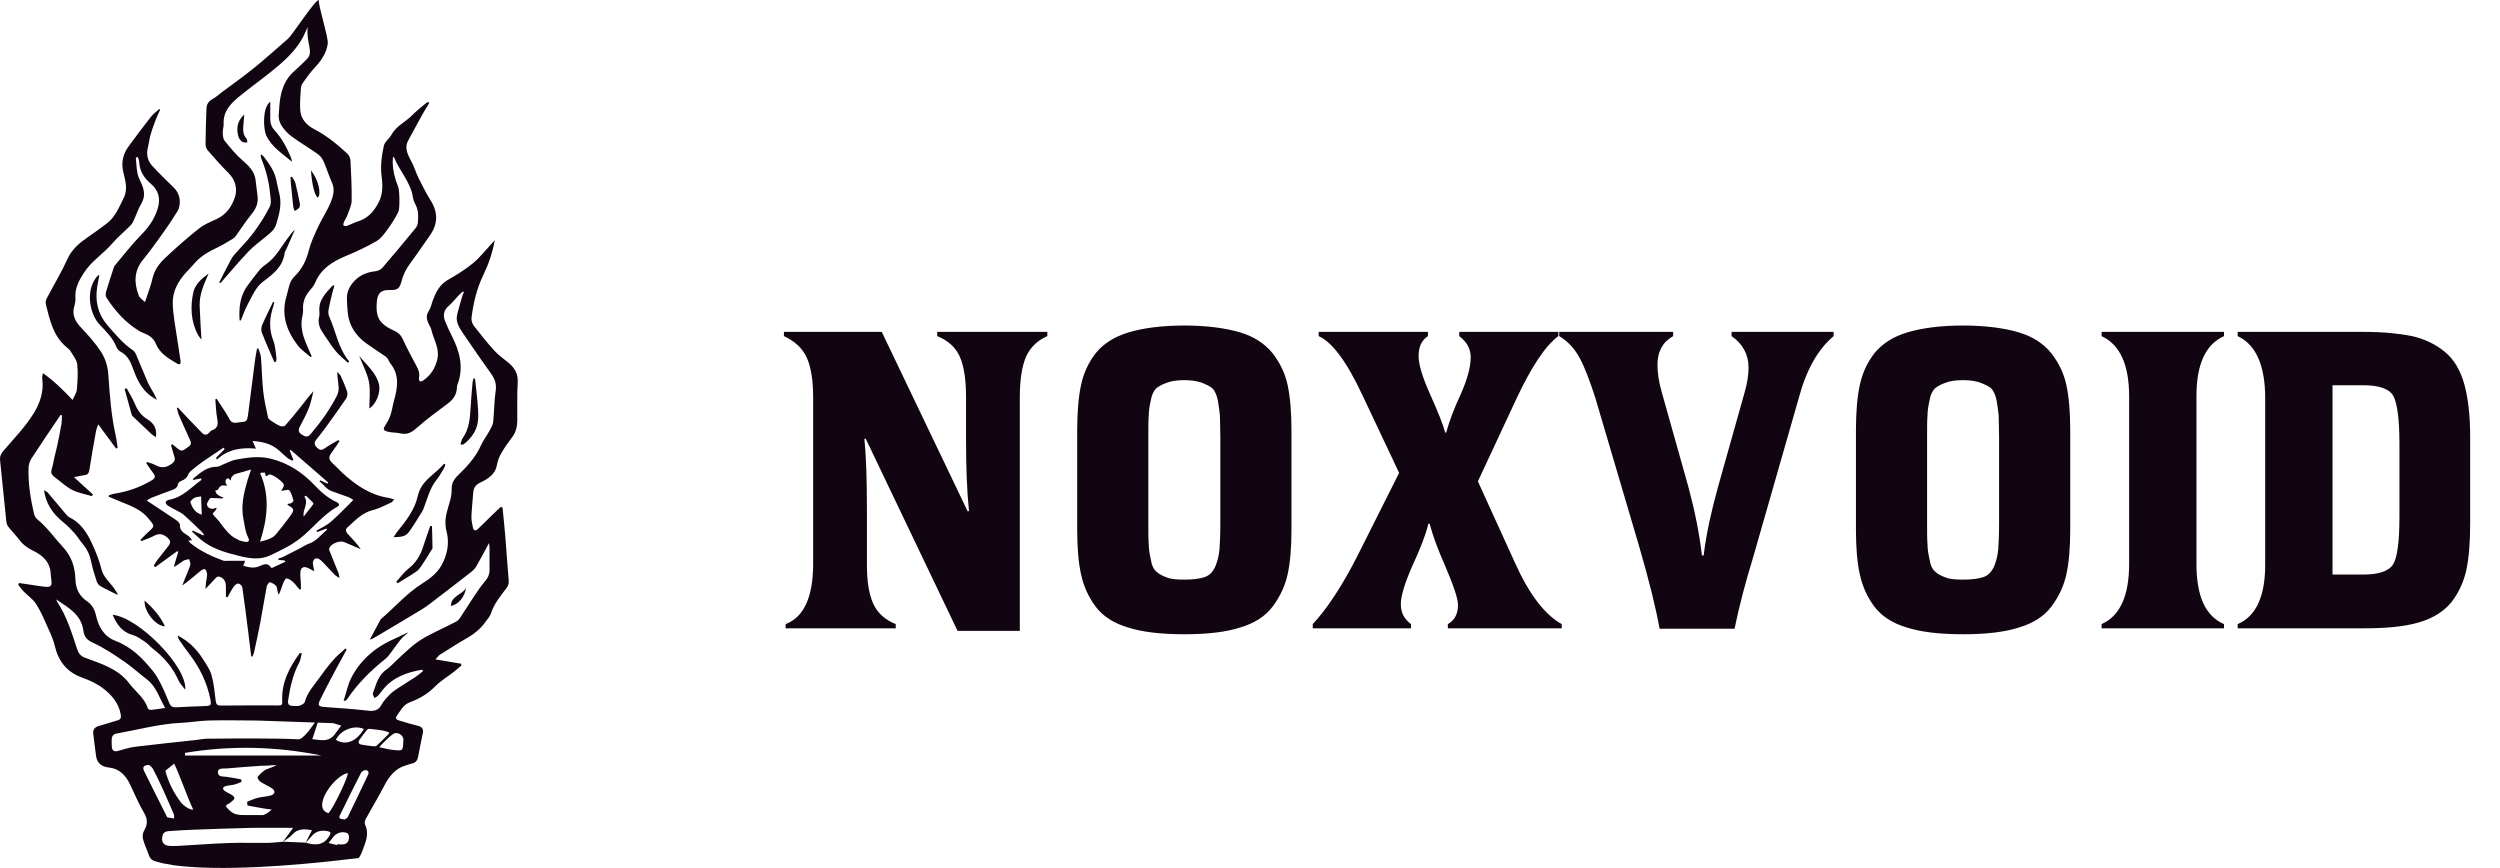 <svg width="4309" height="1496" viewBox="0 0 4309 1496" fill="none" xmlns="http://www.w3.org/2000/svg">
<path d="M876.776 625.519C868.47 618.547 859.321 612.303 852.064 604.35C839.69 590.803 828.194 576.356 816.948 561.807C814.18 558.206 812.106 552.509 812.653 548.134C815.763 522.795 821.597 497.923 832.695 474.828C841.935 455.516 849.021 435.725 852.69 414.123C850.833 416.185 849.341 417.962 847.746 419.637C836.899 431.202 827.077 443.974 814.943 453.955C801.59 464.961 786.459 473.996 771.431 482.758C757.349 491.007 751.082 504.098 745.796 518.26C743.631 524.094 742.571 530.622 739.222 535.67C733.935 543.634 735.177 550.766 738.971 558.388C740.577 561.658 742.696 564.837 743.46 568.312C747.322 585.767 758.841 600.966 753.258 621.384C749.043 636.776 741.511 647.372 729.24 655.884C727.702 656.977 725.526 657.148 723.635 657.752C723.088 655.656 721.698 653.343 722.119 651.463C723.772 644.068 721.607 637.79 718.143 631.376C709.803 615.789 701.406 600.214 694 584.195C690.525 576.641 685.444 572.539 678.175 569.372C671.669 566.558 665.254 562.843 659.979 558.161C648.733 548.168 648.437 534.621 649.451 520.733C650.591 505.078 656.834 499.199 672.728 499.882C684.156 500.384 688.987 497.25 691.71 486.005C694.65 473.859 700.05 463.275 707.49 453.294C718.907 437.913 729.457 421.882 740.623 406.318C755.138 386.026 755.286 366.167 742.035 345.066C734.356 332.841 727.839 319.795 721.39 306.829C717.152 298.318 714.486 289.032 710.202 280.578C703.639 267.635 695.31 255.205 704.744 240.234C704.881 240.029 704.847 239.721 704.972 239.482C712.378 225.878 719.727 212.194 727.292 198.647C731.314 191.435 735.724 184.417 739.962 177.318C739.233 176.817 738.515 176.304 737.775 175.792C736.51 176.521 735.108 177.09 734.037 178.025C726.153 184.724 717.801 191.002 710.624 198.397C699.127 210.257 682.903 216.957 674.586 232.384C670.985 239.06 663.158 244.244 661.665 251.081C657.746 268.741 655.399 286.708 657.86 305.177C659.808 319.761 659.74 335.04 652.824 348.496C645.122 363.433 634.651 376.159 617.412 381.457C610.759 383.508 604.515 386.938 597.918 389.33C596.232 389.934 593.349 389.661 592.221 388.578C591.344 387.758 591.936 384.739 592.665 383.053C594.773 378.313 597.77 373.915 599.49 369.038C602.225 361.382 606.03 353.486 606.121 345.67C606.383 322.815 605.301 299.948 604.116 277.115C603.888 272.888 601.781 267.624 598.727 264.833C581.295 248.847 563.179 233.808 541.85 222.802C529.135 216.239 518.767 205.654 517.536 190.432C516.522 177.592 517.844 164.501 518.664 151.546C518.847 148.39 520.51 144.961 522.401 142.306C528.121 134.285 533.749 126.036 540.46 118.858C552.196 106.279 562.507 93.051 564.922 75.505C566.392 64.716 548.664 10.87 549.495 0C542.728 0 503.841 60.432 496.447 66.778C477.169 83.299 458.438 100.469 438.727 116.431C420.372 131.311 401.048 144.961 382.123 159.146C376.95 163.042 372.142 167.577 366.503 170.63C359.837 174.276 356.146 179.483 355.873 186.65C355.052 207.147 354.494 227.678 354.277 248.164C354.266 251.787 355.508 256.276 357.821 258.919C369.568 272.432 381.394 285.933 394.098 298.523C405.959 310.293 409.309 325.948 405.104 339.233C400.148 354.91 390.236 369.95 373.214 377.629C362.606 382.415 351.475 387.074 342.519 394.218C322.455 410.203 303.097 427.157 284.491 444.783C274.636 454.149 266.25 465.063 263.003 479.362C259.95 492.818 254.709 505.75 249.912 520.607C246.255 516.939 240.9 513.919 239.225 509.521C230.85 487.703 230.714 466.807 246.711 447.358C259.232 432.205 270.592 416.083 282.008 400.075C290.462 388.259 298.574 376.136 306.094 363.695C308.589 359.525 309.672 354.01 309.877 349.031C310.31 338.401 306.094 329.548 298.255 322.04C285.893 310.202 273.668 298.17 262.16 285.546C254.196 276.796 251.94 265.995 254.891 254.214C256.668 247.184 257.352 239.858 259.334 232.862C261.795 224.192 264.872 215.658 268.074 207.227C270.387 201.085 273.349 195.195 276.026 189.213C275.468 188.792 274.898 188.359 274.34 187.948C269.509 192.438 264.029 196.414 259.984 201.553C246.973 218.073 234.349 234.924 221.93 251.889C212.484 264.798 208.61 278.87 212.199 295.219C215.561 310.373 221.132 325.435 213.111 341.455C205.169 357.292 198.766 373.903 184.137 385.08C173.598 393.124 162.842 400.884 151.939 408.392C137.15 418.589 123.899 429.356 116.06 446.811C105.783 469.689 92.612 491.257 80.957 513.555C79.35 516.608 78.142 520.835 78.906 523.98C85.844 551.678 91.769 579.991 115.787 599.394C117.997 601.183 120.333 603.165 121.723 605.558C125.95 612.827 132.228 620.096 133.094 627.889C134.723 642.223 133.663 656.977 132.478 671.458C131.988 677.098 128.126 682.442 125.153 689.415C108.21 671.561 92.407 656.054 74.007 643.179C72.822 647.065 72.457 650.175 72.867 653.149C75.898 675.23 68.469 695.898 57.622 713.193C43.244 736.128 23.909 756.022 6.158 776.735C1.691 781.931 -0.587 786.75 0.13 793.484C3.731 828.063 7.092 862.711 10.738 897.302C11.114 900.8 11.923 904.799 13.962 907.465C20.399 915.771 27.965 923.223 34.254 931.608C40.441 939.8 48.303 944.962 57.406 949.405C74.291 957.62 86.984 969.549 87.451 990.217C87.531 993.84 88.385 997.441 88.716 1001.06C89.456 1009.63 87.496 1012.07 78.746 1011.41C69.7 1010.7 60.756 1008.99 51.778 1007.68C45.443 1006.77 39.096 1005.83 32.739 1004.89C32.306 1005.89 31.861 1006.9 31.451 1007.89C34.607 1011.84 37.478 1016.09 40.999 1019.69C47.721 1026.56 56.13 1032.16 61.417 1039.94C68.446 1050.3 73.63 1062.02 78.769 1073.52C84.591 1086.5 91.097 1099.53 94.389 1113.22C100.952 1140.46 115.662 1158.84 142.528 1168.3C155.072 1172.71 167.73 1178.77 178.155 1186.86C192.477 1197.98 204.475 1211.67 207.995 1230.99C209.169 1237.39 208.2 1240.02 202.139 1241.71C191.634 1244.61 181.334 1248.34 170.795 1251.16C163.617 1253.1 159.868 1257.18 160.677 1264.55C162.067 1277.13 163.982 1289.64 165.463 1302.23C167.024 1315.62 175.375 1321.54 187.84 1322.93C205.887 1324.9 216.483 1336.19 223.912 1351.49C231.967 1368.06 238.929 1385.31 248.317 1401.14C254.948 1412.33 254.458 1421.29 248.248 1431.89C245.958 1435.85 245.286 1442.04 246.505 1446.48C249.023 1455.98 253.558 1464.92 256.703 1474.27C258.571 1479.83 262.012 1482.97 267.436 1484.43C267.436 1484.43 267.458 1484.44 267.515 1484.45C271.469 1485.51 275.4 1486.66 279.353 1487.74C286.497 1489.03 293.31 1490.25 299.85 1491.41C321.065 1494.27 354.414 1496.71 404.797 1495.75C417.888 1495.5 432.141 1495.02 447.625 1494.26C493.063 1492.02 549.154 1487.36 618.073 1478.93C620.489 1476.01 622.426 1472.48 623.918 1468.31C629.455 1452.92 637.237 1438.28 629.205 1421.33C627.986 1418.82 628.84 1414.39 630.321 1411.7C640.621 1392.8 651.912 1374.4 661.756 1355.28C670.393 1338.51 680.863 1324.48 699.97 1319.1C703.491 1318.12 706.875 1316.73 710.395 1315.88C716.491 1314.43 719.533 1310.54 720.65 1304.57C723.213 1291.04 725.811 1277.51 728.694 1264.05C730.255 1256.72 727.759 1252.83 720.433 1251.04C709.837 1248.43 699.378 1245.27 688.907 1242.15C685.113 1241.02 680.157 1239.11 683.655 1234.27C690.092 1225.35 694.934 1214.72 706.362 1210.48C722.849 1204.38 737.489 1195.85 750.102 1183.03C759.661 1173.35 771.75 1166.19 782.597 1157.76C786.96 1154.36 791.028 1150.62 795.232 1147.04C795.027 1145.99 794.845 1144.95 794.628 1143.92C780.683 1141.56 766.714 1139.22 750.581 1136.53C754.227 1132.6 755.867 1129.9 758.249 1128.4C773.63 1118.71 788.954 1108.89 804.723 1099.9C816.595 1093.14 828.137 1084.1 836.078 1072.79C839.667 1067.74 844.384 1062.94 846.207 1057.28C851.585 1040.71 862.295 1027.62 872.538 1014.28C876.013 1009.77 877.323 1005.89 876.799 1000.2C874.6 975.884 873.187 951.49 871.193 927.165C869.757 909.71 867.855 892.289 866.157 874.834C865.143 874.458 864.095 874.082 863.07 873.695C858.683 877.842 854.251 881.932 849.921 886.148C840.989 894.83 832.25 903.728 823.158 912.251C819.512 915.68 816.162 914.301 815.194 909.562C813.906 903.238 812.357 896.755 812.573 890.363C813.029 876.885 814.727 863.429 815.57 849.973C816.082 841.462 819.17 835.914 827.533 831.903C840.795 825.511 853.704 818.128 856.553 801.049C857.738 794.031 860.654 786.955 864.255 780.769C869.815 771.152 876.298 762.026 883.031 753.139C889.685 744.286 891.543 734.374 891.634 723.778C891.77 702.255 891.018 680.676 892.329 659.222C893.217 644.513 887.293 634.338 876.822 625.565L876.776 625.519ZM146.697 1133.72C138.995 1130.86 135.475 1126.22 132.923 1118.62C123.637 1091.1 115.479 1063.03 99.209 1038.43C98.594 1037.45 98.229 1036.32 96.782 1033.14C118.738 1047.77 140.135 1059.5 143.747 1087.23C144.966 1096.6 149.284 1102.92 159.709 1107.63C178.508 1116.12 195.986 1127.87 213.122 1139.54C227.228 1149.15 239.909 1160.8 253.456 1171.23C269.35 1183.46 274.283 1202.3 284.663 1220.29C274.99 1221.64 267.367 1222.89 259.71 1223.59C258.149 1223.73 255.301 1222.11 254.845 1220.72C248.989 1202.84 233.665 1192.21 222.943 1178.09C203.483 1152.44 174.6 1144.12 146.72 1133.74L146.697 1133.72ZM203.381 1294.26C196.613 1296.12 193.309 1293.7 192.716 1287.13C192.363 1283.02 192.546 1278.86 192.546 1274.71C192.546 1268.9 195.542 1265.29 201.125 1264.3C238.165 1257.77 274.591 1247.59 312.486 1245.87C328.255 1245.14 343.955 1242.31 359.724 1241.89C385.143 1241.23 410.562 1241.71 435.981 1241.84C445.836 1241.91 455.703 1242.33 465.558 1242.69C491.285 1243.56 517.001 1244.43 542.728 1245.34C536.085 1254.46 522.732 1274.7 513.879 1274.25C490.818 1273.06 467.724 1272.95 444.629 1272.86C415.279 1272.73 385.929 1272.91 356.602 1273.23C350.666 1273.29 344.775 1274.67 338.85 1275.33C303.792 1279.18 268.678 1282.72 233.677 1287.02C223.422 1288.27 213.384 1291.47 203.381 1294.27V1294.26ZM578.947 1275.14C586.741 1258.18 610.85 1248.87 627.165 1256.53C614.188 1278.4 595.969 1285.43 578.947 1275.14ZM566.403 1401.57C536.017 1393.86 574.72 1337.65 599.239 1332.38C601.518 1336.64 575.86 1390.35 566.403 1401.57ZM578.857 1263.16C567.634 1280.1 553.984 1275.68 538.193 1273.96C539.628 1270.94 544.539 1254.62 547.638 1245.52C556.035 1245.82 564.455 1246.11 572.852 1246.4C573.365 1246.41 573.946 1246.36 574.413 1246.5C578.993 1247.87 583.574 1249.31 588.142 1250.71C585.419 1254.51 582.366 1257.83 578.845 1263.17L578.857 1263.16ZM448.617 1347.29C454.94 1351.58 462.22 1354.41 468.578 1358.69C475.141 1363.03 474.309 1368.86 466.766 1371.02C459.429 1373.12 451.511 1373.27 444.105 1375.17C437.861 1376.74 431.948 1379.63 425.898 1381.88C426.103 1384.05 426.342 1386.24 426.558 1388.4C439.114 1390.62 451.647 1393.23 464.283 1394.92C465.582 1395.1 466.949 1395.21 468.339 1395.28C464.055 1399.5 459.269 1402.81 453.892 1404.89H426.763L426.741 1404.84C419.904 1404.9 412.977 1405.05 406.574 1403.35C400.604 1401.74 394.838 1396.64 390.714 1391.66C387.159 1387.36 393.175 1386.37 395.841 1384.34C398.86 1382.09 401.811 1379.55 404.033 1376.54C404.58 1375.81 402.586 1372.14 400.934 1371.04C396.662 1368.14 391.751 1366.24 387.467 1363.36C383.058 1360.43 383.604 1356.49 388.697 1355.04C393.653 1353.62 398.986 1353.51 403.976 1352.25C408.18 1351.19 412.169 1349.25 416.259 1347.71C416.111 1346.24 415.962 1344.77 415.814 1343.32C407.337 1341.82 398.894 1340.07 390.383 1338.92C384.071 1338.06 375.128 1339.45 375.606 1330.53C376.028 1323.17 384.288 1324.84 389.711 1324.55C390.008 1324.53 390.475 1324.48 391.136 1324.45C411.029 1322.55 430.979 1321.29 450.929 1319.85C453.151 1319.71 455.35 1319.8 457.583 1319.8C464.157 1319.38 470.492 1318.96 476.211 1318.61C474.525 1321.2 458.768 1325.56 456.181 1327.56C451.704 1330.93 447.317 1334.68 444.025 1339.12C443.216 1340.22 446.178 1345.64 448.628 1347.29H448.617ZM318.957 1302.22V1297.64C397.402 1284.48 475.836 1286.42 554.201 1302.22H318.957ZM332.983 1395.26C331.855 1395.82 323.378 1395.27 312.429 1383.82C299.77 1367.17 290.257 1348.92 284.982 1328.49C286.212 1327.93 299.019 1316.78 300.238 1316.21C309.284 1334.66 323.936 1376.82 332.994 1395.26H332.983ZM248.34 1328.94C245.07 1322.21 247.588 1318.69 256.965 1318.51C258.435 1319.96 262.035 1322.21 263.767 1325.46C269.361 1335.97 274.477 1346.79 279.444 1357.63C286.224 1372.51 292.832 1387.47 299.235 1402.51C300.283 1404.94 299.919 1407.99 300.238 1410.75C296.364 1410.13 292.49 1409.58 288.639 1408.84C288.092 1408.73 287.693 1407.66 287.352 1406.97C274.306 1380.97 261.123 1355.04 248.34 1328.93V1328.94ZM526.925 1452.36C526.925 1452.36 526.867 1452.42 526.845 1452.44C526.867 1452.4 526.89 1452.38 526.89 1452.33C513.913 1451.82 500.901 1451.29 487.913 1450.77C487.867 1450.81 487.856 1450.84 487.81 1450.85C487.822 1450.84 487.856 1450.79 487.867 1450.77C478.843 1451.48 469.82 1452.69 460.796 1452.8C438.51 1453.09 416.167 1452.22 393.893 1453.04C364.782 1454.1 335.706 1456.34 306.607 1458C302.459 1458.23 298.301 1458.11 294.142 1458.08C282.042 1458.06 277.12 1451.51 280.253 1439.96C282.281 1432.63 288.457 1432.74 294.017 1432.32C306.687 1431.35 319.39 1430.64 332.071 1430.16C364.999 1428.97 397.915 1427.66 430.865 1426.98C455.453 1426.48 480.074 1426.9 505.22 1426.9C498.691 1435.89 493.268 1443.34 487.856 1450.78H487.902C493.234 1446.77 499.375 1443.47 503.67 1438.57C513.526 1427.38 525.466 1428.85 537.749 1430.86C534.08 1438.11 530.479 1445.22 526.879 1452.34C526.879 1452.34 526.894 1452.35 526.925 1452.36C530.069 1448.97 533.453 1445.84 536.29 1442.2C543.263 1433.31 552.4 1430.59 563.11 1432.25C565.446 1432.62 568.921 1433.64 569.491 1435.22C570.095 1436.96 568.272 1439.88 566.961 1441.94C556.867 1457.75 542.431 1457.15 526.925 1452.36ZM592.688 1455.13C588.905 1455.71 584.952 1455.25 581.078 1455.25C580.998 1455.69 580.908 1456.16 580.828 1456.61C576.031 1455.38 571.211 1454.19 566.414 1452.96C569.138 1449.46 571.838 1445.93 574.595 1442.45C580.235 1435.31 590.034 1432.33 598.374 1435.91C600.128 1436.67 601.644 1440.24 601.587 1442.45C601.404 1448.34 599.73 1454.06 592.7 1455.13H592.688ZM634.412 1335.26C622.859 1359.67 611.271 1384.07 599.376 1408.3C598.362 1410.41 595.241 1411.47 593.862 1412.46C588.541 1411.35 582.548 1411.98 585.852 1405.18C597.758 1380.68 609.87 1356.27 622.323 1332C623.52 1329.67 627.484 1327.43 630.162 1327.43C634.674 1327.46 636.406 1331.06 634.4 1335.26H634.412ZM640.929 1285.99C635.244 1285.44 629.626 1284.34 623.975 1283.58C618.392 1282.84 616.364 1279.92 619.589 1275.14C623.634 1269.13 628.19 1263.49 632.759 1257.9C633.602 1256.86 635.62 1256.08 636.941 1256.25C646.888 1257.64 657.164 1257.84 666.724 1260.94C669.094 1261.7 670.119 1261.92 670.928 1263.96C663.419 1271.42 656.55 1278.71 649.098 1285.35C647.435 1286.79 643.64 1286.28 640.917 1286.01L640.929 1285.99ZM695.333 1275.57C694.24 1294.68 695.504 1294.51 676.226 1292.41C668.695 1291.58 661.312 1289.45 653.826 1287.9C653.701 1287.08 668.945 1271.07 677.548 1265.13C684.623 1260.26 695.801 1267.04 695.333 1275.56V1275.57ZM854.308 674.033C851.687 691.42 851.893 709.24 850.104 726.797C849.568 731.879 846.765 736.926 844.225 741.552C839.257 750.655 832.82 759.064 828.581 768.441C819.466 788.596 804.894 804.171 789.353 819.245C782.529 825.864 778.085 832.94 778.427 844.254C778.757 856.536 773.79 869.035 770.508 881.306C767.398 892.87 766.669 904.264 769.699 915.931C775.203 937.055 770.542 957.711 760.379 975.383C753.384 987.608 740.634 997.782 728.34 1005.42C701.451 1022.13 681.102 1045.95 657.54 1066.27C656.777 1066.94 655.946 1067.7 655.479 1068.58C649.622 1079.51 643.789 1090.45 637.397 1102.44C639.858 1101.61 641.567 1101.34 642.934 1100.51C671.293 1083.68 699.754 1066.99 727.908 1049.79C736.475 1044.56 744.326 1038.1 752.358 1031.99C772.753 1016.4 793.125 1000.79 813.303 984.93C816.675 982.298 819.558 978.607 821.688 974.87C828.718 962.565 835.292 950.009 842.869 936.029C843.29 939.629 843.746 941.794 843.758 943.947C843.803 956.959 843.746 969.959 843.758 982.971C843.758 990.354 840.863 996.187 835.987 1001.87C829.265 1009.68 823.454 1018.31 817.689 1026.92C808.882 1040.08 800.644 1053.61 791.734 1066.7C789.854 1069.49 786.334 1071.41 783.212 1073.01C773.083 1078.21 762.738 1083.02 752.541 1088.1C745.818 1091.43 739.096 1094.8 732.544 1098.46C712.275 1109.69 696.359 1126.29 679.667 1141.89C675.098 1146.16 670.848 1150.89 665.744 1154.36C651.342 1164.16 648.266 1180.25 642.718 1194.88C641.92 1196.96 644.393 1200.27 645.372 1203.02C647.423 1201.78 649.85 1200.91 651.434 1199.24C654.305 1196.27 656.663 1192.79 659.249 1189.52C676.83 1167.32 701.213 1158.79 727.589 1154.28C728.147 1155.05 728.694 1155.85 729.218 1156.64C724.729 1160.13 720.467 1163.95 715.739 1167.07C703.582 1175.08 690.992 1182.45 679.12 1190.81C673.492 1194.74 668.866 1200.18 664.183 1205.32C661.403 1208.36 659.216 1212 657.119 1215.59C651.912 1224.41 644.757 1226.1 634.663 1224.92C609.369 1222 583.915 1220.47 558.53 1218.49C549.415 1217.79 547.296 1215.64 551.307 1207.25C560.16 1188.82 569.912 1170.82 579.438 1152.71C585.328 1141.55 591.469 1130.52 597.508 1119.45C596.71 1118.85 595.913 1118.22 595.149 1117.63C593.338 1119.39 591.663 1121.36 589.703 1122.93C573.958 1135.72 562.29 1152.01 550.555 1168.23C541.018 1181.44 529.773 1193.49 525.284 1209.94C524.498 1212.76 519.564 1215.26 516.078 1216.36C512.489 1217.46 508.33 1216.72 504.433 1216.68C498.156 1216.61 495.581 1213.77 496.595 1207.24C500.013 1184.82 504.605 1162.83 515.531 1142.53C518.152 1137.67 518.619 1131.66 520.18 1125.76C517.593 1125.76 516.807 1125.55 516.636 1125.77C498.338 1150.75 484.597 1177.38 486.477 1209.56C486.774 1214.42 485.292 1215.92 480.416 1215.89C447.181 1215.78 413.968 1215.79 380.745 1216.09C374.66 1216.16 372.61 1213.96 371.824 1208.17C369.898 1193.25 368.713 1178.02 364.612 1163.66C361.695 1153.48 355.075 1144.16 349.185 1135.06C338.634 1118.7 325.292 1105.04 306.003 1095.31C307.074 1098.49 307.324 1100.7 308.464 1102.31C314.149 1110.54 319.801 1118.81 325.896 1126.71C344.274 1150.56 357.183 1176.89 362.8 1206.59C364.406 1215.09 363.13 1216.58 354.403 1216.92C337.506 1217.54 320.632 1218.09 303.747 1219.1C297.971 1219.46 294.336 1217.75 292.08 1212.39C287.557 1201.66 283.273 1190.81 278.066 1180.42C273.919 1172.16 269.384 1163.87 263.653 1156.73C245.947 1134.69 226.384 1114.9 198.948 1104.55C179.01 1097.05 169.678 1079.93 165.406 1060.56C163.07 1050.01 158.33 1042.01 150.013 1036.37C136.535 1027.21 130.576 1014.71 130.052 998.831C129.334 977.616 123.58 959.124 108.267 942.637C93.626 926.926 81.389 908.992 64.516 895.228C61.872 893.075 59.559 889.566 58.807 886.296C52.678 859.886 48.28 833.202 49.214 805.994C49.396 800.662 51.367 794.726 54.261 790.237C70.657 765.034 87.599 740.184 104.382 715.21C105.145 715.381 105.943 715.54 106.74 715.711C106.49 720.838 106.752 726.057 105.886 731.058C103.698 743.774 101.1 756.42 98.446 769.022C97.124 775.368 95.267 781.612 93.808 787.924C92.749 792.493 92.259 797.21 90.972 801.687C86.733 816.351 86.516 816.465 98.856 826.001C107.469 832.655 115.775 840.254 125.46 844.914C135.68 849.871 147.324 851.853 158.353 855.112C158.968 854.143 159.573 853.175 160.165 852.218C149.751 842.738 139.36 833.247 127.465 822.412C135.236 820.92 140.704 819.701 146.219 818.857C151.392 818.071 153.215 815.337 154.024 810.084C157.522 787.502 161.578 765.022 165.577 742.532C166.09 739.546 167.491 736.71 169.28 731.412C180.309 746.326 190.176 759.668 200.043 772.998C200.931 772.702 201.831 772.417 202.72 772.121C201.706 765.228 201.102 758.232 199.564 751.453C191.736 716.885 189.15 681.633 186.78 646.45C185.789 631.627 181.653 617.863 173.974 606.162C164.232 591.293 152.178 577.792 139.907 564.826C129.618 553.979 123.591 542.939 128.103 527.74C129.414 523.296 130.336 518.454 130.017 513.885C128.855 497.125 135.737 483.874 144.67 470.077C157.681 449.921 178.03 437.616 193.184 419.899C202.925 408.506 214.786 398.969 225.302 388.18C228.196 385.217 229.916 380.979 231.705 377.116C235.738 368.423 238.724 359.114 243.6 350.911C250.345 339.506 249.08 328.694 244.238 317.391C241.651 311.421 238.302 305.576 237.083 299.31C235.26 290.183 234.998 280.704 234.087 271.384C235.26 271.156 236.445 270.951 237.607 270.746C238.405 273.423 239.76 276.089 239.886 278.812C240.581 294.763 248.249 306.715 260.098 316.844C273.167 328.067 276.995 341.842 271.97 358.909C266.592 377.23 256.384 391.586 243.076 405.076C226.931 421.529 212.757 439.941 197.946 457.646C196.214 459.731 195.576 462.796 194.699 465.474C190.688 477.802 186.564 490.061 182.963 502.503C182.052 505.647 181.676 510.148 183.26 512.609C198.163 535.772 216.164 556.064 240.034 570.511C242.233 571.833 244.637 572.927 247.052 573.838C256.372 577.382 264.61 582.691 268.404 592.091C275.411 609.455 290.417 617.772 305.148 626.602C310.902 630.031 311.665 625.747 311.164 621.862C309.592 609.762 307.359 597.765 305.661 585.665C302.733 564.609 298.141 543.543 297.731 522.43C297.355 502.594 306.789 485.014 320.268 470.145C324.996 464.938 330.032 460.016 334.532 454.638C345.345 441.729 359.462 433.788 374.421 426.724C383.775 422.315 392.617 416.755 401.492 411.411C403.828 409.987 405.719 407.571 407.371 405.315C415.86 393.626 423.619 381.366 432.791 370.235C440.47 360.881 445.346 351.185 444.025 338.971C442.965 329.172 441.78 319.362 440.425 309.609C438.385 295.003 428.871 285.899 418.173 276.614C406.688 266.644 396.901 254.578 387.25 242.718C384.504 239.356 384.106 233.557 383.878 228.817C383.65 223.941 385.678 218.996 385.439 214.12C384.208 189.715 400.342 175.963 416.885 162.678C438.18 145.633 460.522 129.841 481.225 112.113C497.13 98.452 511.896 83.116 522.071 64.419C523.233 62.289 526.434 55.213 530.285 46.463C527.505 74.206 540.79 89.109 529.67 101.016C522.082 109.162 513.651 116.579 505.459 124.156C492.219 136.393 485.999 152.15 483.059 169.332C481.453 178.777 481.111 188.461 480.382 198.055C479.504 209.71 485.919 218.654 492.994 226.482C498.816 232.919 506.393 237.875 513.64 242.877C525.136 250.841 537.293 257.905 548.572 266.188C552.708 269.231 556.013 274.198 558.109 278.983C563.213 290.639 566.791 302.956 572.066 314.531C577.66 326.768 574.242 338.446 569.821 349.213C563.908 363.501 555.009 376.535 548.47 390.606C542.158 404.176 535.64 417.985 532.017 432.409C527.688 449.728 520.054 464.346 507.43 476.628C497.996 485.8 497.461 498.538 493.952 510.114C484.165 542.198 493.872 570.101 513.161 595.326C519.109 603.142 527.859 608.794 535.31 615.436L537.236 614.251C534.444 607.803 531.721 601.331 528.873 594.894C521.627 578.453 516.898 561.704 521.478 543.497C522.356 540.033 522.572 536.251 522.356 532.662C521.649 520.824 525.649 510.797 533.02 501.751C536.621 497.33 540.836 492.989 542.944 487.839C553.016 463.127 573.228 450.787 596.494 441.057C614.45 433.56 632.247 425.345 649.007 415.57C656.88 410.967 662.793 402.399 668.433 394.742C675.052 385.798 680.943 376.205 686.013 366.304C688.269 361.86 688.144 356.05 688.394 350.809C688.691 344.702 688.417 338.538 687.962 332.419C687.654 328.363 687.289 324.079 685.751 320.388C680.373 307.502 677.252 294.205 676.887 280.294C676.807 277.126 677.149 273.947 677.297 270.689C678.676 270.883 679.109 270.837 679.154 270.962C688.52 294.991 708.208 314.201 711.854 340.999C712.435 345.26 714.497 349.441 716.514 353.349C721.652 363.41 721.128 374.086 720.114 384.682C719.784 388.009 717.699 391.563 715.466 394.252C696.803 416.903 678.095 439.53 658.931 461.759C656.219 464.858 651.126 467.023 646.911 467.513C630.595 469.313 617.127 475.443 606.907 488.796C600.721 496.886 597.531 505.488 597.952 515.48C598.613 531.557 598.522 547.61 606.042 562.718C612.263 575.274 621.434 584.81 632.611 592.706C643.139 600.146 653.975 607.164 664.616 614.536C666.268 615.675 667.601 617.43 668.752 619.128C670.165 621.293 670.917 623.947 672.535 625.941C688.919 646.028 685.432 668.006 679.131 690.429C676.796 698.678 675.736 707.291 673.07 715.415C671.088 721.419 667.909 727.196 664.434 732.54C659.956 739.444 660.104 741.962 668.33 744.036C675.543 745.881 683.336 745.346 690.593 747.066C703.115 749.995 710.965 744.081 719.898 736.186C736.396 721.579 754.42 708.693 772.069 695.408C781.355 688.412 787.222 679.912 787.564 668.006C787.61 666.206 787.94 664.326 788.578 662.651C799.767 633.199 792.35 605.991 778.962 579.341C774.758 571.001 770.759 562.513 767.272 553.842C763.193 543.736 764.526 534.849 773.459 527.215C779.726 521.826 784.819 515.07 790.538 509.043C792.783 506.673 795.369 504.588 797.784 502.389C798.366 502.742 798.946 503.084 799.527 503.449C798.662 505.625 797.557 507.733 796.907 509.977C793.854 520.687 790.584 531.329 787.963 542.13C784.796 555.153 792.019 565.441 798.582 575.228C814.157 598.562 830.359 621.475 846.606 644.33C853.055 653.4 856.12 662.332 854.354 674.056L854.308 674.033Z" fill="#120512"/>
<path d="M669.209 858.042C638.23 853.143 613.609 836.451 591.107 815.897C585.353 810.645 580.134 804.834 574.403 799.558C565.733 791.594 565.516 788.097 572.808 778.503C577.206 772.738 581.012 766.517 585.102 760.49C584.407 759.852 583.723 759.191 583.005 758.542C575.087 763.258 566.872 767.531 559.409 772.898C554.237 776.623 550.682 775.883 546.569 771.804C542.296 767.577 540.678 763.407 544.826 758.166C550.306 751.238 555.866 744.345 561.027 737.19C573.059 720.578 585.091 703.955 596.575 686.979C598.603 683.959 599.469 678.764 598.387 675.334C595.424 665.969 591.357 656.945 587.255 647.989C586.059 645.312 583.325 643.318 581.308 641.028C581.228 650.405 583.154 658.757 583.678 667.176C583.963 672.064 582.971 677.624 580.761 681.954C568.559 705.949 552.892 727.551 535.472 748.059C529.752 754.782 525.935 752.412 520.557 749.233C514.723 745.804 513.493 741.736 516.683 735.606C522.221 725.01 527.975 714.426 532.316 703.34C535.961 694.02 537.773 683.936 540.393 674.195C532.395 682.558 526.083 691.445 519.338 699.99C510.326 711.349 501.12 722.595 491.492 733.476C490.057 735.082 485.397 735.344 483.015 734.33C477.581 732.017 472.51 728.736 467.554 725.432C465.309 723.951 462.427 721.786 461.96 719.473C458.793 704.502 455.317 689.485 453.665 674.297C451.569 654.962 451.41 635.445 449.803 616.031C449.359 610.744 446.807 605.605 445.2 600.398C444.505 600.535 443.764 600.695 443.069 600.82C441.964 606.904 440.585 612.989 439.799 619.13C435.834 649.516 432.097 679.937 428.121 710.347C425.614 729.533 425.877 725.774 408.456 728.451C401.836 729.454 398.406 727.87 395.034 721.626C388.642 709.732 380.712 698.691 373.421 687.309C372.669 687.639 371.905 687.993 371.142 688.323C372.11 699.124 372.235 710.096 374.263 720.703C376.121 730.445 376.086 738.022 365.103 741.759C363.303 742.374 361.856 744.3 360.454 745.804C356.523 750.065 352.445 750.441 348.343 746.248C340.003 737.748 331.697 729.169 323.471 720.521C317.751 714.505 312.157 708.353 306.506 702.257C305.971 702.645 305.435 703.055 304.899 703.477C305.97 707.43 306.62 711.566 308.249 715.292C314.322 729.328 320.725 743.229 326.98 757.197C328.917 761.527 330.877 765.503 325.51 769.479C314.025 778.002 312.909 778.48 306.095 773.08C303.053 770.664 300.114 768.135 297.106 765.674C296.354 766.152 295.614 766.62 294.828 767.11C296.685 773.729 298.234 780.44 300.49 786.9C302.233 791.822 301.288 795.035 297.198 798.362C287.957 805.893 278.592 807.75 267.791 801.587C263.381 799.103 258.174 797.998 253.354 796.266C252.944 796.949 252.569 797.633 252.181 798.317C256.112 804.036 259.769 809.995 264.053 815.452C268.269 820.796 267.847 824.1 261.718 827.758C241.574 839.858 219.96 847.434 196.797 850.955C193.527 851.445 190.405 852.96 187.227 854.02C187.272 854.726 187.306 855.41 187.352 856.128C194.245 858.999 201.127 861.893 208.02 864.741C225.726 872.022 243.659 878.243 256.443 894.387C266.537 907.148 267.506 906.225 255.599 916.969C250.837 921.231 246.496 925.971 241.995 930.505C242.576 931.212 243.18 931.895 243.773 932.613C251.11 929.594 258.789 927.178 265.739 923.418C274.342 918.77 280.938 920.239 288.196 926.381C293.825 931.143 294.793 935.211 290.406 940.793C283.661 949.396 276.826 957.872 270.194 966.554C268.155 969.198 266.674 972.308 264.976 975.191C265.819 975.988 266.64 976.763 267.506 977.561C280.096 968.4 292.686 959.217 305.298 950.068L307.224 950.945C304.671 959.707 302.085 968.491 299.521 977.253C306.061 974.131 310.915 969.847 316.327 966.452C319.05 964.72 322.798 964.595 326.08 963.763C326.786 967.158 328.86 971.009 327.949 973.892C325.146 982.767 321.192 991.256 317.717 999.903C316.487 1002.97 315.347 1006.07 314.162 1009.17C325.624 1001.16 335.491 992.395 345.643 983.964C347.716 982.232 352.342 980.181 353.174 980.99C355.293 983.029 356.854 986.584 356.945 989.592C357.071 994.184 355.715 998.832 355.1 1003.47C354.689 1006.76 354.484 1010.07 353.994 1015.15C360.933 1007.84 366.402 1002.36 371.518 996.554C374.868 992.771 378.114 993.284 381.863 995.574C387.32 998.924 389.292 1004.05 389.372 1010.1C389.451 1016.32 389.394 1022.55 389.394 1028.77C390.34 1028.98 391.297 1029.21 392.243 1029.44C395.763 1023.23 398.942 1016.77 402.987 1010.9C404.684 1008.4 408.376 1005.52 410.826 1005.79C413.412 1006.07 417.274 1009.68 417.65 1012.25C421.308 1037.14 424.395 1062.14 427.563 1087.09C429.363 1101.5 431.015 1115.98 432.826 1130.39C432.883 1130.91 433.761 1131.32 434.763 1132.22C435.926 1129.41 437.316 1127.12 437.84 1124.66C441.588 1107.42 445.405 1090.17 448.687 1072.85C452.583 1052.17 455.83 1031.37 459.773 1010.68C460.308 1007.94 463.862 1003.25 464.99 1003.54C468.887 1004.54 472.909 1006.75 475.678 1009.63C477.604 1011.6 477.535 1015.44 478.344 1018.46C478.971 1020.77 479.575 1023.1 480.167 1025.43C483.722 1018.99 485.271 1012.45 487.664 1006.19C489.043 1002.66 492.073 996.816 493.885 996.987C497.839 997.34 501.974 1000.38 505.142 1003.3C509.346 1007.14 512.696 1011.92 516.398 1016.31C517.162 1015.98 517.902 1015.64 518.654 1015.31C518.654 1012.33 518.769 1009.34 518.643 1006.33C518.347 999.619 517.219 992.817 517.754 986.163C518.369 977.925 523.36 975.532 530.869 978.985C534.07 980.432 537.089 982.164 541.784 984.579C540.656 978.518 539.323 974.279 539.289 970.007C539.266 967.625 540.735 964.412 542.638 963.045C544.131 961.951 547.651 962.373 549.588 963.41C552.482 964.971 554.932 967.466 557.267 969.881C563.955 976.82 570.382 983.975 577.104 990.846C578.79 992.589 581.205 993.648 585.068 996.223C584.281 991.825 584.259 989.752 583.529 987.963C579.04 976.615 574.335 965.381 569.834 954.044C568.729 951.241 566.792 947.914 567.476 945.431C569.664 937.375 585.261 930.984 593.168 934.299C602.762 938.344 612.298 942.434 621.88 946.524C614.919 936.783 607.126 928.454 599.344 920.137C596.12 916.673 594.73 912.811 598.683 909.256C612.071 897.179 624.125 883.62 643.061 879.04C653.987 876.385 664.162 870.563 674.576 865.949C676.137 865.243 677.116 863.26 679.395 860.742C674.974 859.557 672.126 858.498 669.164 858.019L669.209 858.042ZM570.438 899.275C563.181 905.564 553.906 909.575 545.509 914.611C545.885 915.431 546.239 916.275 546.58 917.106C551.901 915.101 557.199 913.13 562.531 911.136C562.896 911.774 563.295 912.446 563.694 913.096C553.394 921.288 545.771 932.636 532.293 937.159C527.473 938.754 523.178 941.876 518.598 944.246C508.491 949.453 498.431 954.717 488.257 959.764C485.545 961.12 482.502 961.826 479.631 962.829V964.88C483.357 965.301 487.071 965.723 490.786 966.144C491.15 966.816 491.526 967.454 491.879 968.127C484.325 971.681 476.76 975.282 469.172 978.757C468.625 979.008 467.315 978.677 467.042 978.199C460.274 967.238 451.216 974.952 444.516 976.9C435.379 979.589 427.893 977.834 419.177 974.952C420.168 972.65 420.989 970.713 422.732 966.589C412.307 966.589 402.918 966.634 393.53 966.589C390.442 966.566 387.07 967.192 384.336 966.167C364.534 958.807 345.495 949.977 328.871 936.635C327.516 935.541 326.467 934.049 324.53 931.929C327.071 931.633 328.678 931.474 330.501 931.246C330.296 930.539 330.296 929.685 329.863 929.218C327.744 926.939 325.807 924.296 323.22 922.689C316.293 918.405 309.65 914.611 310.072 904.494C310.175 901.691 305.925 897.988 302.872 895.88C286.807 884.942 270.491 874.392 253.047 862.873C255.919 861.05 257.992 859.261 260.373 858.304C271.732 853.849 283.092 849.394 294.611 845.406C300.524 843.344 305.64 841.327 306.973 834.093C307.349 832.03 310.209 829.603 312.453 828.84C318.64 826.766 322.514 823.006 324.884 816.945C325.898 814.382 328.404 812.171 330.649 810.314C336.426 805.54 342.27 800.8 348.411 796.516C360.614 788.04 373.022 779.893 385.338 771.61C385.976 772.408 386.603 773.217 387.252 774.026C382.273 779.05 377.306 784.075 372.304 789.111C372.817 790.125 373.352 791.15 373.864 792.153C392.778 774.493 415.611 770.801 441.144 773.296C438.786 767.953 437.338 764.614 435.356 760.125C453.346 761.185 468.694 765.252 481.398 776.874C486.183 781.272 490.968 785.704 496.016 789.794C498.272 791.606 501.188 792.654 503.786 794.021C504.447 793.543 505.051 793.087 505.689 792.609C503.604 787.39 501.53 782.138 499.445 776.908C499.901 776.373 500.357 775.803 500.812 775.279C522.38 794.021 543.948 812.775 565.539 831.518C565.163 832.213 564.787 832.873 564.411 833.546C560.253 831.643 556.094 829.74 551.947 827.837C551.491 828.373 551.058 828.886 550.625 829.398C557.7 835.164 562.543 843.321 571.954 846.603C581.752 850.032 591.539 853.496 601.258 857.142C603.559 858.019 605.587 859.694 608.971 861.756C595.698 874.802 583.666 887.711 570.427 899.241L570.438 899.275Z" fill="#120512"/>
<path d="M381.124 486.656C396.699 468.985 411.796 450.857 427.986 433.767C436.793 424.47 447.355 416.825 457.291 408.644C464.936 402.355 473.071 396.521 476.113 386.438C481.069 369.986 485.741 353.453 481.946 335.976C480.18 327.863 477.993 319.842 476.512 311.685C473.561 295.471 464.23 282.699 454.693 270.007C453.577 268.514 451.731 267.568 449.76 265.996C449.52 267.66 449.235 268.434 449.349 269.141C449.543 270.417 449.828 271.704 450.306 272.901C457.929 291.791 463.238 311.297 465.266 331.566C466.075 339.701 468.342 349.329 465.106 355.892C457.233 371.854 447.356 387.042 436.703 401.363C426.676 414.842 414.542 426.737 403.49 439.464C401.143 442.175 399.252 445.354 397.543 448.522C393.259 456.452 389.168 464.484 385.044 472.505C382.583 477.29 380.224 482.133 377.82 486.952C378.322 487.294 378.834 487.647 379.336 487.989C379.94 487.556 380.635 487.214 381.113 486.667L381.124 486.656Z" fill="#120512"/>
<path d="M203.095 1024.31C200.931 1020.87 198.891 1017.32 196.567 1014C188.933 1003.09 178.064 994.718 174.669 980.51C171.49 967.214 166.34 954.248 160.779 941.692C151.881 921.571 141.319 902.51 120.253 892.005C116.721 890.239 113.963 886.627 111.286 883.483C101.59 872.112 92.145 860.524 82.437 849.154C81.025 847.501 78.689 846.635 75.863 844.812C78.985 867.543 90.151 885.032 109.657 900.687C116.47 906.156 122.646 912.548 128.479 919.088C133.629 924.887 137.605 931.723 142.618 937.659C150.001 946.398 154.684 956.071 156.974 967.385C159.333 979.063 162.944 990.514 166.59 1001.88C167.604 1005.05 170.111 1008.57 172.937 1010.18C182.359 1015.57 192.238 1020.16 201.945 1025.05C202.332 1024.8 202.72 1024.56 203.107 1024.31H203.095Z" fill="#120512"/>
<path d="M208.109 606.333C219.548 612.485 224.687 622.602 228.88 634.292C236.673 655.986 246.05 676.927 270.615 689.107C268.507 684.652 267.253 681.678 265.715 678.864C262.104 672.267 257.797 665.989 254.766 659.13C247.941 643.703 241.811 627.969 235.169 612.462C233.87 609.431 232.184 605.934 229.621 604.179C211.983 592.136 198.436 576.037 184.752 560.029C168.505 541.001 163.788 518.932 167.491 494.687C168.562 487.668 170.043 480.707 171.331 473.711C168.767 474.782 167.412 476.252 166.17 477.824C146.596 502.48 155.277 542.198 171.661 559.471C182.964 571.388 194.676 582.679 200.817 598.471C202.037 601.604 205.09 604.703 208.098 606.321L208.109 606.333Z" fill="#120512"/>
<path d="M606.009 1167.16C599.56 1179.42 596.929 1193.67 592.246 1207.96C595.083 1207.57 595.743 1207.69 596.04 1207.41C597.145 1206.34 598.296 1205.26 599.15 1204C617.129 1177.25 639.871 1155.12 664.914 1135.09C668.868 1131.93 671.773 1127.38 674.906 1123.29C680.375 1116.15 685.332 1108.6 691.108 1101.71C694.823 1097.28 699.619 1093.75 703.926 1089.81C696.52 1092.57 689.889 1096.64 682.813 1099.64C649.692 1113.67 622.849 1135.16 606.021 1167.16H606.009Z" fill="#120512"/>
<path d="M497.861 408.026C485.328 423.806 476.442 442.56 459.488 454.751C455.113 457.896 450.669 461.257 447.251 465.359C440.255 473.722 433.932 482.654 427.335 491.347C413.469 509.645 411.566 530.564 412.968 552.189C413.629 552.292 414.301 552.394 414.962 552.497C419.006 542.96 422.345 533.048 427.267 523.99C434.764 510.204 440.483 495.073 453.791 485.138C470.904 472.343 487.869 459.4 490.638 435.781C490.923 433.342 492.825 431.098 493.873 428.728C498.682 417.859 503.444 406.966 508.23 396.074C503.877 399.606 501.086 403.981 497.873 408.026H497.861Z" fill="#120512"/>
<path d="M194.141 1059.65C201.227 1076.37 210.399 1089.49 228.948 1094.65C236.855 1096.85 243.965 1102.36 251.006 1107.02C255.279 1109.86 258.48 1114.27 262.593 1117.4C281.951 1132.12 297.412 1149.84 307.438 1172.27C309.968 1177.93 314.708 1182.59 319.299 1188.9C323.071 1149.77 239.487 1064.32 194.141 1059.65Z" fill="#120512"/>
<path d="M720.067 855.011C714.86 878.47 699.638 898.363 684.143 917.06C682.445 919.111 681.18 921.538 678.332 925.913C689.441 925.571 698.351 925.377 704.196 917.721C710.918 908.902 716.592 899.275 722.528 889.875C725.422 885.295 728.555 880.692 730.458 875.667C736.85 858.816 740.94 841.042 752.801 826.561C757.7 820.59 761.346 813.561 765.368 806.896C766.496 805.038 766.929 802.76 767.681 800.663C766.861 800.196 766.029 799.729 765.208 799.262C750.328 817.822 726.231 827.267 720.067 854.988V855.011Z" fill="#120512"/>
<path d="M578.515 605.09C584.679 612.53 592.507 618.591 599.605 625.268C600.368 624.504 601.131 623.741 601.895 622.978C583.073 600.475 578.993 571.524 567.531 545.809C566.028 542.425 565.606 538.016 566.221 534.336C567.805 524.947 570.186 515.684 572.397 506.398C573.513 501.727 574.926 497.136 576.419 491.758C574.311 492.214 573.308 492.111 572.909 492.555C561.413 505.225 548.721 517.279 550.487 536.728C550.772 539.805 550.817 543.086 550.077 546.037C547.206 557.499 551.569 566.864 557.904 575.843C564.775 585.595 570.916 595.941 578.492 605.09H578.515Z" fill="#120512"/>
<path d="M503.284 278.847C502.988 275.931 502.236 273.276 501.176 270.758C494.078 253.918 485.578 237.899 473.068 224.363C467.781 218.644 465.662 212.092 465.81 204.47C465.981 195.161 465.856 185.853 465.856 175.223C452.195 185.386 453.448 221.823 459.065 233.786C468.442 253.736 487.093 265.05 503.295 278.847H503.284Z" fill="#120512"/>
<path d="M818.671 652.27C817.817 652.27 816.962 652.27 816.108 652.27C815.549 654.685 814.683 657.066 814.478 659.505C813.248 673.952 811.949 688.41 811.094 702.88C810.023 721.087 808.747 739.111 797.707 754.789C795.633 757.729 795.018 761.694 793.73 765.18C794.369 765.67 794.995 766.16 795.633 766.661C797.023 766.228 798.698 766.171 799.758 765.328C814.148 753.843 823.627 739.465 824.231 720.597C824.527 711.311 823.832 701.946 823.023 692.671C821.838 679.181 820.152 665.737 818.682 652.27H818.671Z" fill="#120512"/>
<path d="M741.582 906.602C737.446 918.553 733.025 930.426 729.242 942.491C724.526 957.497 716.846 969.984 704.177 979.954C696.099 986.3 689.98 995.13 682.984 1002.84C683.691 1003.68 684.397 1004.5 685.092 1005.33C696.212 998.457 707.686 992.076 718.305 984.5C722.942 981.196 726.121 975.647 729.448 970.759C734.085 963.934 738.255 956.779 742.596 949.738C743.667 947.995 745.49 946.16 745.478 944.383C745.387 931.827 744.897 919.271 744.533 906.716C743.553 906.681 742.573 906.636 741.593 906.602H741.582Z" fill="#120512"/>
<path d="M347.236 585.483C346.12 565.077 344.707 545.993 344.137 526.875C343.544 507.016 351.77 489.344 359.666 471.422C347.612 479.99 336.116 490.21 333.199 503.837C327.867 528.72 328.755 554.071 341.436 577.462C342.895 580.151 345.037 582.464 347.236 585.483Z" fill="#120512"/>
<path d="M472.886 521.109C472.111 520.869 471.348 520.63 470.573 520.391C464.238 533.71 457.561 546.892 451.785 560.451C450.178 564.222 449.882 569.668 451.352 573.416C458.028 590.438 465.56 607.142 472.783 623.959C473.763 623.776 474.754 623.594 475.734 623.412C476.007 621.224 476.805 618.957 476.486 616.872C474.948 606.868 474.686 596.306 471.074 587.077C463.19 566.979 464.42 547.519 471.131 527.751C471.86 525.598 472.304 523.33 472.886 521.12V521.109Z" fill="#120512"/>
<path d="M232.605 696.33C228.651 686.931 223.126 678.192 218.283 669.168C217.121 669.635 215.959 670.102 214.809 670.569C218.876 685.415 222.875 700.284 227.102 715.084C227.558 716.668 229.233 717.989 230.543 719.243C240.672 728.916 250.789 738.601 261.032 748.148C263.094 750.074 265.692 751.43 268.723 753.515C271.07 738.714 264.598 729.019 254.207 722.763C243.497 716.315 237.288 707.462 232.605 696.342V696.33Z" fill="#120512"/>
<path d="M636.588 704.022C647.73 697.186 656.64 676.951 653.165 662.402C648.368 642.372 632.44 629.964 619.121 613.375C625.49 629.85 633.203 643.773 635.983 658.63C638.752 673.419 636.588 689.131 636.588 704.022Z" fill="#120512"/>
<path d="M500.672 305.335C500.9 309.14 501.014 312.946 501.378 316.74C502.654 329.888 503.919 343.048 505.423 356.173C505.719 358.748 507.041 361.209 507.895 363.727C510.527 361.916 513.74 360.56 515.598 358.156C516.953 356.39 517.238 353.097 516.783 350.727C514.527 339.037 512.168 327.336 509.194 315.817C508.157 311.795 505.241 308.252 503.19 304.48C502.358 304.765 501.515 305.05 500.683 305.335H500.672Z" fill="#120512"/>
<path d="M249.265 1035.07C247.761 1053.7 268.418 1079.27 284.335 1079.57C276.325 1062.05 264.065 1048.56 249.265 1035.07Z" fill="#120512"/>
<path d="M419.2 219.78C419.69 212.329 420.397 204.889 421 197.438C412.25 205.504 408.046 215.143 409.322 227.038C410.108 234.376 411.726 241.064 418.562 244.835C420.658 245.986 423.747 245.348 426.378 245.53C425.877 243.183 426.139 240.152 424.738 238.625C419.725 233.122 418.744 226.685 419.2 219.78Z" fill="#120512"/>
<path d="M535.949 293.633C537.795 318.801 542.01 335.493 547.684 340.894C554.498 333.932 548.699 309.424 535.949 293.633Z" fill="#120512"/>
<path d="M803.313 1013.24C797.104 1025.24 777.883 1026.17 777.062 1044.34C789.812 1042.49 801.023 1028.74 803.313 1013.24Z" fill="#120512"/>
<path d="M580.226 865.527C565.722 858.725 553.793 848.642 542.855 836.997C522.187 815.053 498.443 798.977 468.329 791.001C447.023 785.396 427.244 788.495 406.998 792.129C399.284 793.497 392.061 797.633 384.609 800.492C381.009 801.871 377.409 804.503 373.82 804.457C356.946 804.218 345.598 814.632 333.783 824.26C333.042 824.886 332.837 826.185 332.278 827.415C337.497 826.356 342.009 825.433 346.532 824.499C346.794 825.353 347.09 826.185 347.387 827.039C329.533 839.766 314.824 857.335 291.364 861.414C289.131 861.79 285.975 863.693 285.553 865.436C285.132 867.088 287.285 870.198 289.131 871.406C293.871 874.528 299.112 876.875 304.079 879.666C308.318 882.048 313.023 884.019 316.612 887.198C327.049 896.518 337.087 906.35 347.204 916.046C348.856 917.596 350.132 919.533 351.568 921.31C351.089 921.811 350.588 922.324 350.121 922.848C344.208 920.045 338.271 917.254 332.37 914.462C331.88 915.089 331.401 915.727 330.934 916.365C338.238 922.677 345.039 929.707 352.946 935.153C370.982 947.584 392.015 953.235 412.865 958.362C430.047 962.589 448.288 965.312 465.003 957.553C482.799 949.259 500.972 940.554 516.388 928.693C538.856 911.375 555.981 887.562 581.4 873.411C585.843 870.95 585 867.749 580.26 865.538L580.226 865.527ZM328.131 865.903C327.562 864.251 331.982 859.705 334.945 858.133C338.34 856.332 342.738 856.378 346.68 855.649C346.737 858.987 346.783 862.348 346.908 865.698C347.159 872.112 347.455 878.584 347.831 887.095C336.05 883.734 331.447 875.052 328.143 865.914L328.131 865.903ZM419.815 896.244C421.935 906.35 422.687 916.49 427.563 926.015C431.016 932.715 428.475 935.096 421 933.649C419.815 933.422 418.608 933.137 417.423 932.795H417.355C415.862 932.407 414.381 931.986 412.922 931.576C412.922 931.576 402.44 926.05 402.417 926.015C390.876 918.074 377.454 898.215 377.454 898.215L371.267 891.527C369.57 889.613 367.963 887.744 366.505 885.956C367.063 884.52 367.975 883.21 369.228 882.23C371.04 880.794 373.386 876.34 373.386 876.34L372.475 875.166C372.475 875.166 365.537 878.96 360.364 875.337C355.67 872.055 356.137 868.307 358.689 863.852C362.46 857.233 363.714 858.292 363.714 858.292L383.083 859.181L385.202 857.449C385.202 857.449 371.051 854.042 371.347 845.178C372.315 845.132 375.153 845.064 375.677 843.947C382.878 828.27 395.673 844.335 389.201 832.941C386.82 828.76 391.764 822.06 394.601 825.182C401.153 832.406 394.806 823.952 401.631 819.907C402.691 819.28 403.295 817.742 404.354 817.435C412.991 814.814 421.718 812.399 432.827 809.22C430.411 816.352 428.463 821.468 426.925 826.698C420.237 849.428 414.723 872.101 419.827 896.233L419.815 896.244ZM496.073 870.609C507.125 876.624 507.899 878.664 500.334 889.203C492.563 900.015 484.269 910.486 475.747 920.729C468.797 929.069 458.383 930.824 448.174 933.683C461.14 893.737 465.447 854.68 448.482 815.862C449.667 815.144 450.088 814.689 450.532 814.677C452.583 814.598 454.646 814.632 456.617 814.632C457.802 817.526 456.685 823.918 462.747 818.437C463.385 817.856 464.649 817.731 465.583 817.799C470.938 818.164 489.1 831.027 489.282 835.778C489.442 839.071 486.388 842.501 484.804 845.782C484.747 845.77 484.69 845.77 484.668 845.77C484.793 845.827 485.272 845.941 485.727 845.896C490.16 845.497 497.087 843.104 498.568 844.973C502.339 849.838 503.957 856.503 505.837 862.644C506.156 863.738 503.775 866.233 502.123 867.122C500.266 868.136 497.816 868.102 495.606 868.535C495.856 869.72 495.811 870.472 496.096 870.62L496.073 870.609ZM539.631 869.458C534.344 876.453 528.909 883.347 523.543 890.251C520.774 878.162 533.022 868.045 524.557 855.979C525.537 855.432 526.494 854.885 527.451 854.361C531.587 858.395 535.745 862.382 539.722 866.541C540.223 867.042 540.143 868.797 539.642 869.458H539.631Z" fill="#120512"/>
<path d="M1650.45 1087.36L1492.05 755.968L1489.86 756.698C1492.78 784.436 1494.24 825.312 1494.24 879.328V974.22C1494.24 1002.69 1497.89 1024.59 1505.19 1040.64C1512.49 1056.7 1525.63 1068.38 1543.88 1075.68V1082.98H1354.09V1075.68C1385.48 1064 1401.54 1028.97 1401.54 972.03V685.164C1401.54 655.967 1397.89 632.609 1390.59 616.55C1383.29 600.491 1370.15 588.083 1351.17 579.323V572.024H1519.79L1667.97 881.518L1670.16 880.788C1666.51 845.751 1665.05 804.874 1665.05 758.158V685.164C1665.05 653.777 1661.4 630.419 1654.1 614.36C1646.8 598.302 1633.66 586.623 1615.41 579.323V572.024H1805.19V579.323C1788.41 586.623 1776 598.302 1768.7 614.36C1761.4 631.149 1757.75 654.507 1757.75 685.164V1087.36H1650.45ZM2041.32 1093.2C2001.9 1093.2 1969.05 1089.55 1944.24 1081.52C1919.42 1074.22 1900.44 1061.81 1888.03 1045.02C1875.62 1028.24 1867.59 1009.99 1863.21 989.548C1858.83 969.84 1856.64 944.292 1856.64 912.175V742.099C1856.64 710.712 1858.83 684.434 1863.21 663.996C1867.59 643.558 1875.62 625.309 1888.76 608.521C1901.9 592.462 1920.88 580.053 1945.7 572.754C1970.51 565.454 2001.9 561.075 2041.32 561.075C2080 561.075 2112.12 565.454 2136.94 572.754C2161.76 580.053 2180.01 592.462 2193.15 608.521C2206.28 625.309 2215.04 643.558 2219.42 663.996C2223.8 684.434 2225.99 710.712 2225.99 742.099V912.175C2225.99 944.292 2223.8 969.84 2219.42 989.548C2215.04 1009.99 2206.28 1028.24 2193.88 1045.02C2181.47 1061.81 2162.49 1074.22 2137.67 1081.52C2112.85 1089.55 2080.73 1093.2 2041.32 1093.2ZM2041.32 999.038C2055.92 999.038 2067.6 997.578 2076.36 994.658C2085.11 991.738 2090.95 985.169 2095.33 974.95C2098.98 965.46 2101.17 955.971 2101.9 946.482C2102.63 936.993 2103.36 921.664 2103.36 900.496V753.049C2103.36 736.26 2102.63 723.851 2102.63 715.822C2101.9 707.792 2100.44 699.033 2098.98 689.544C2096.79 680.055 2093.87 673.485 2089.49 669.106C2085.11 665.456 2078.55 662.536 2071.25 659.616C2063.22 656.697 2053 655.237 2041.32 655.237C2028.91 655.237 2018.69 656.697 2011.39 659.616C2003.36 662.536 1997.52 665.456 1993.14 669.106C1988.76 673.485 1985.11 680.055 1983.65 689.544C1981.46 699.033 1980 707.792 1980 715.822C1979.27 723.851 1979.27 736.26 1979.27 753.049V900.496C1979.27 918.014 1979.27 930.423 1980 938.453C1980 946.482 1981.46 955.241 1983.65 964.731C1985.11 974.95 1988.76 981.519 1993.14 985.169C1997.52 989.548 2003.36 992.468 2011.39 995.388C2018.69 998.308 2028.91 999.038 2041.32 999.038ZM2262.63 1082.98V1075.68C2285.98 1050.86 2311.53 1012.91 2337.81 961.811L2411.53 815.093L2349.49 683.704C2321.75 623.85 2296.2 589.542 2272.85 579.323V572.024H2461.17V579.323C2450.22 586.623 2445.11 597.572 2445.11 613.63C2445.11 628.229 2451.68 650.127 2464.82 679.325C2477.96 708.522 2486.72 730.42 2491.1 745.749H2492.56C2498.4 724.581 2507.16 701.953 2518.1 678.595C2529.05 653.777 2534.89 632.609 2534.89 615.82C2534.89 601.221 2528.32 589.542 2515.18 579.323V572.024H2685.99V579.323C2663.36 596.112 2639.27 632.609 2613 688.814L2547.3 829.692L2610.81 969.11C2635.62 1024.59 2662.63 1059.62 2691.83 1075.68V1082.98H2495.48V1075.68C2507.16 1069.11 2512.99 1058.16 2512.99 1042.83C2512.99 1031.15 2504.97 1008.53 2490.37 974.22C2478.69 947.942 2469.93 924.584 2464.09 902.686H2461.9C2457.52 921.664 2448.03 945.752 2434.16 975.68C2421.02 1005.61 2414.45 1027.51 2414.45 1041.37C2414.45 1055.97 2420.29 1066.92 2431.97 1075.68V1082.98H2262.63ZM2860.47 1083.71C2853.9 1047.21 2842.22 999.768 2824.7 939.913L2749.52 685.164C2740.03 655.967 2731.27 632.609 2722.51 616.55C2713.75 600.491 2702.07 588.083 2687.47 579.323V572.024H2883.83V579.323C2865.58 589.542 2856.82 606.331 2856.82 628.229C2856.82 642.098 2859.01 658.157 2864.12 675.675L2910.1 839.181C2921.05 880.058 2929.08 919.474 2933.46 957.431H2936.38C2940.76 920.934 2949.52 881.518 2961.2 839.181L3007.19 675.675C3011.57 660.346 3013.76 646.478 3013.76 633.339C3013.76 610.711 3003.54 592.462 2984.56 579.323V572.024H3160.47V579.323C3134.2 601.221 3113.76 636.258 3100.62 685.164L3021.78 960.351C3008.65 1003.42 2997.7 1044.29 2989.67 1083.71H2860.47ZM3383.58 1093.2C3344.16 1093.2 3311.31 1089.55 3286.5 1081.52C3261.68 1074.22 3242.7 1061.81 3230.29 1045.02C3217.88 1028.24 3209.85 1009.99 3205.47 989.548C3201.09 969.84 3198.9 944.292 3198.9 912.175V742.099C3198.9 710.712 3201.09 684.434 3205.47 663.996C3209.85 643.558 3217.88 625.309 3231.02 608.521C3244.16 592.462 3263.14 580.053 3287.96 572.754C3312.77 565.454 3344.16 561.075 3383.58 561.075C3422.26 561.075 3454.38 565.454 3479.2 572.754C3504.02 580.053 3522.27 592.462 3535.4 608.521C3548.54 625.309 3557.3 643.558 3561.68 663.996C3566.06 684.434 3568.25 710.712 3568.25 742.099V912.175C3568.25 944.292 3566.06 969.84 3561.68 989.548C3557.3 1009.99 3548.54 1028.24 3536.13 1045.02C3523.73 1061.81 3504.75 1074.22 3479.93 1081.52C3455.11 1089.55 3422.99 1093.2 3383.58 1093.2ZM3383.58 999.038C3398.18 999.038 3409.85 997.578 3418.61 994.658C3427.37 991.738 3433.21 985.169 3437.59 974.95C3441.24 965.46 3443.43 955.971 3444.16 946.482C3444.89 936.993 3445.62 921.664 3445.62 900.496V753.049C3445.62 736.26 3444.89 723.851 3444.89 715.822C3444.16 707.792 3442.7 699.033 3441.24 689.544C3439.05 680.055 3436.13 673.485 3431.75 669.106C3427.37 665.456 3420.8 662.536 3413.5 659.616C3405.48 656.697 3395.26 655.237 3383.58 655.237C3371.17 655.237 3360.95 656.697 3353.65 659.616C3345.62 662.536 3339.78 665.456 3335.4 669.106C3331.02 673.485 3327.37 680.055 3325.91 689.544C3323.72 699.033 3322.26 707.792 3322.26 715.822C3321.53 723.851 3321.53 736.26 3321.53 753.049V900.496C3321.53 918.014 3321.53 930.423 3322.26 938.453C3322.26 946.482 3323.72 955.241 3325.91 964.731C3327.37 974.95 3331.02 981.519 3335.4 985.169C3339.78 989.548 3345.62 992.468 3353.65 995.388C3360.95 998.308 3371.17 999.038 3383.58 999.038ZM3622.32 1082.98V1075.68C3653.71 1061.81 3669.76 1027.51 3669.76 972.03V682.974C3669.76 628.229 3653.71 593.922 3622.32 579.323V572.024H3833.27V579.323C3801.15 593.922 3785.82 628.229 3785.82 682.974V972.03C3785.82 1027.51 3801.15 1061.81 3833.27 1075.68V1082.98H3622.32ZM3856.84 1082.98V1075.68C3888.23 1062.54 3904.29 1028.24 3904.29 973.49V686.624C3904.29 629.689 3888.23 593.922 3856.84 579.323V572.024H4073.63C4107.94 572.024 4135.68 574.944 4157.57 579.323C4179.47 584.433 4197.72 593.192 4213.78 606.331C4229.84 619.47 4240.79 638.448 4247.36 661.806C4253.93 685.164 4257.58 715.822 4257.58 753.049V901.956C4257.58 935.533 4255.39 961.811 4251.01 982.249C4246.63 1002.69 4237.87 1021.67 4225.46 1037.72C4212.32 1053.78 4194.07 1065.46 4169.25 1072.76C4144.43 1080.06 4113.05 1082.98 4073.63 1082.98H3856.84ZM4020.35 990.278H4073.63C4099.91 990.278 4117.43 984.439 4124.73 972.76C4132.03 961.081 4135.68 933.343 4135.68 889.547V764.728C4135.68 723.121 4132.03 696.113 4125.46 682.974C4118.89 670.566 4101.37 663.996 4073.63 663.996H4020.35V990.278Z" fill="#120512"/>
</svg>
